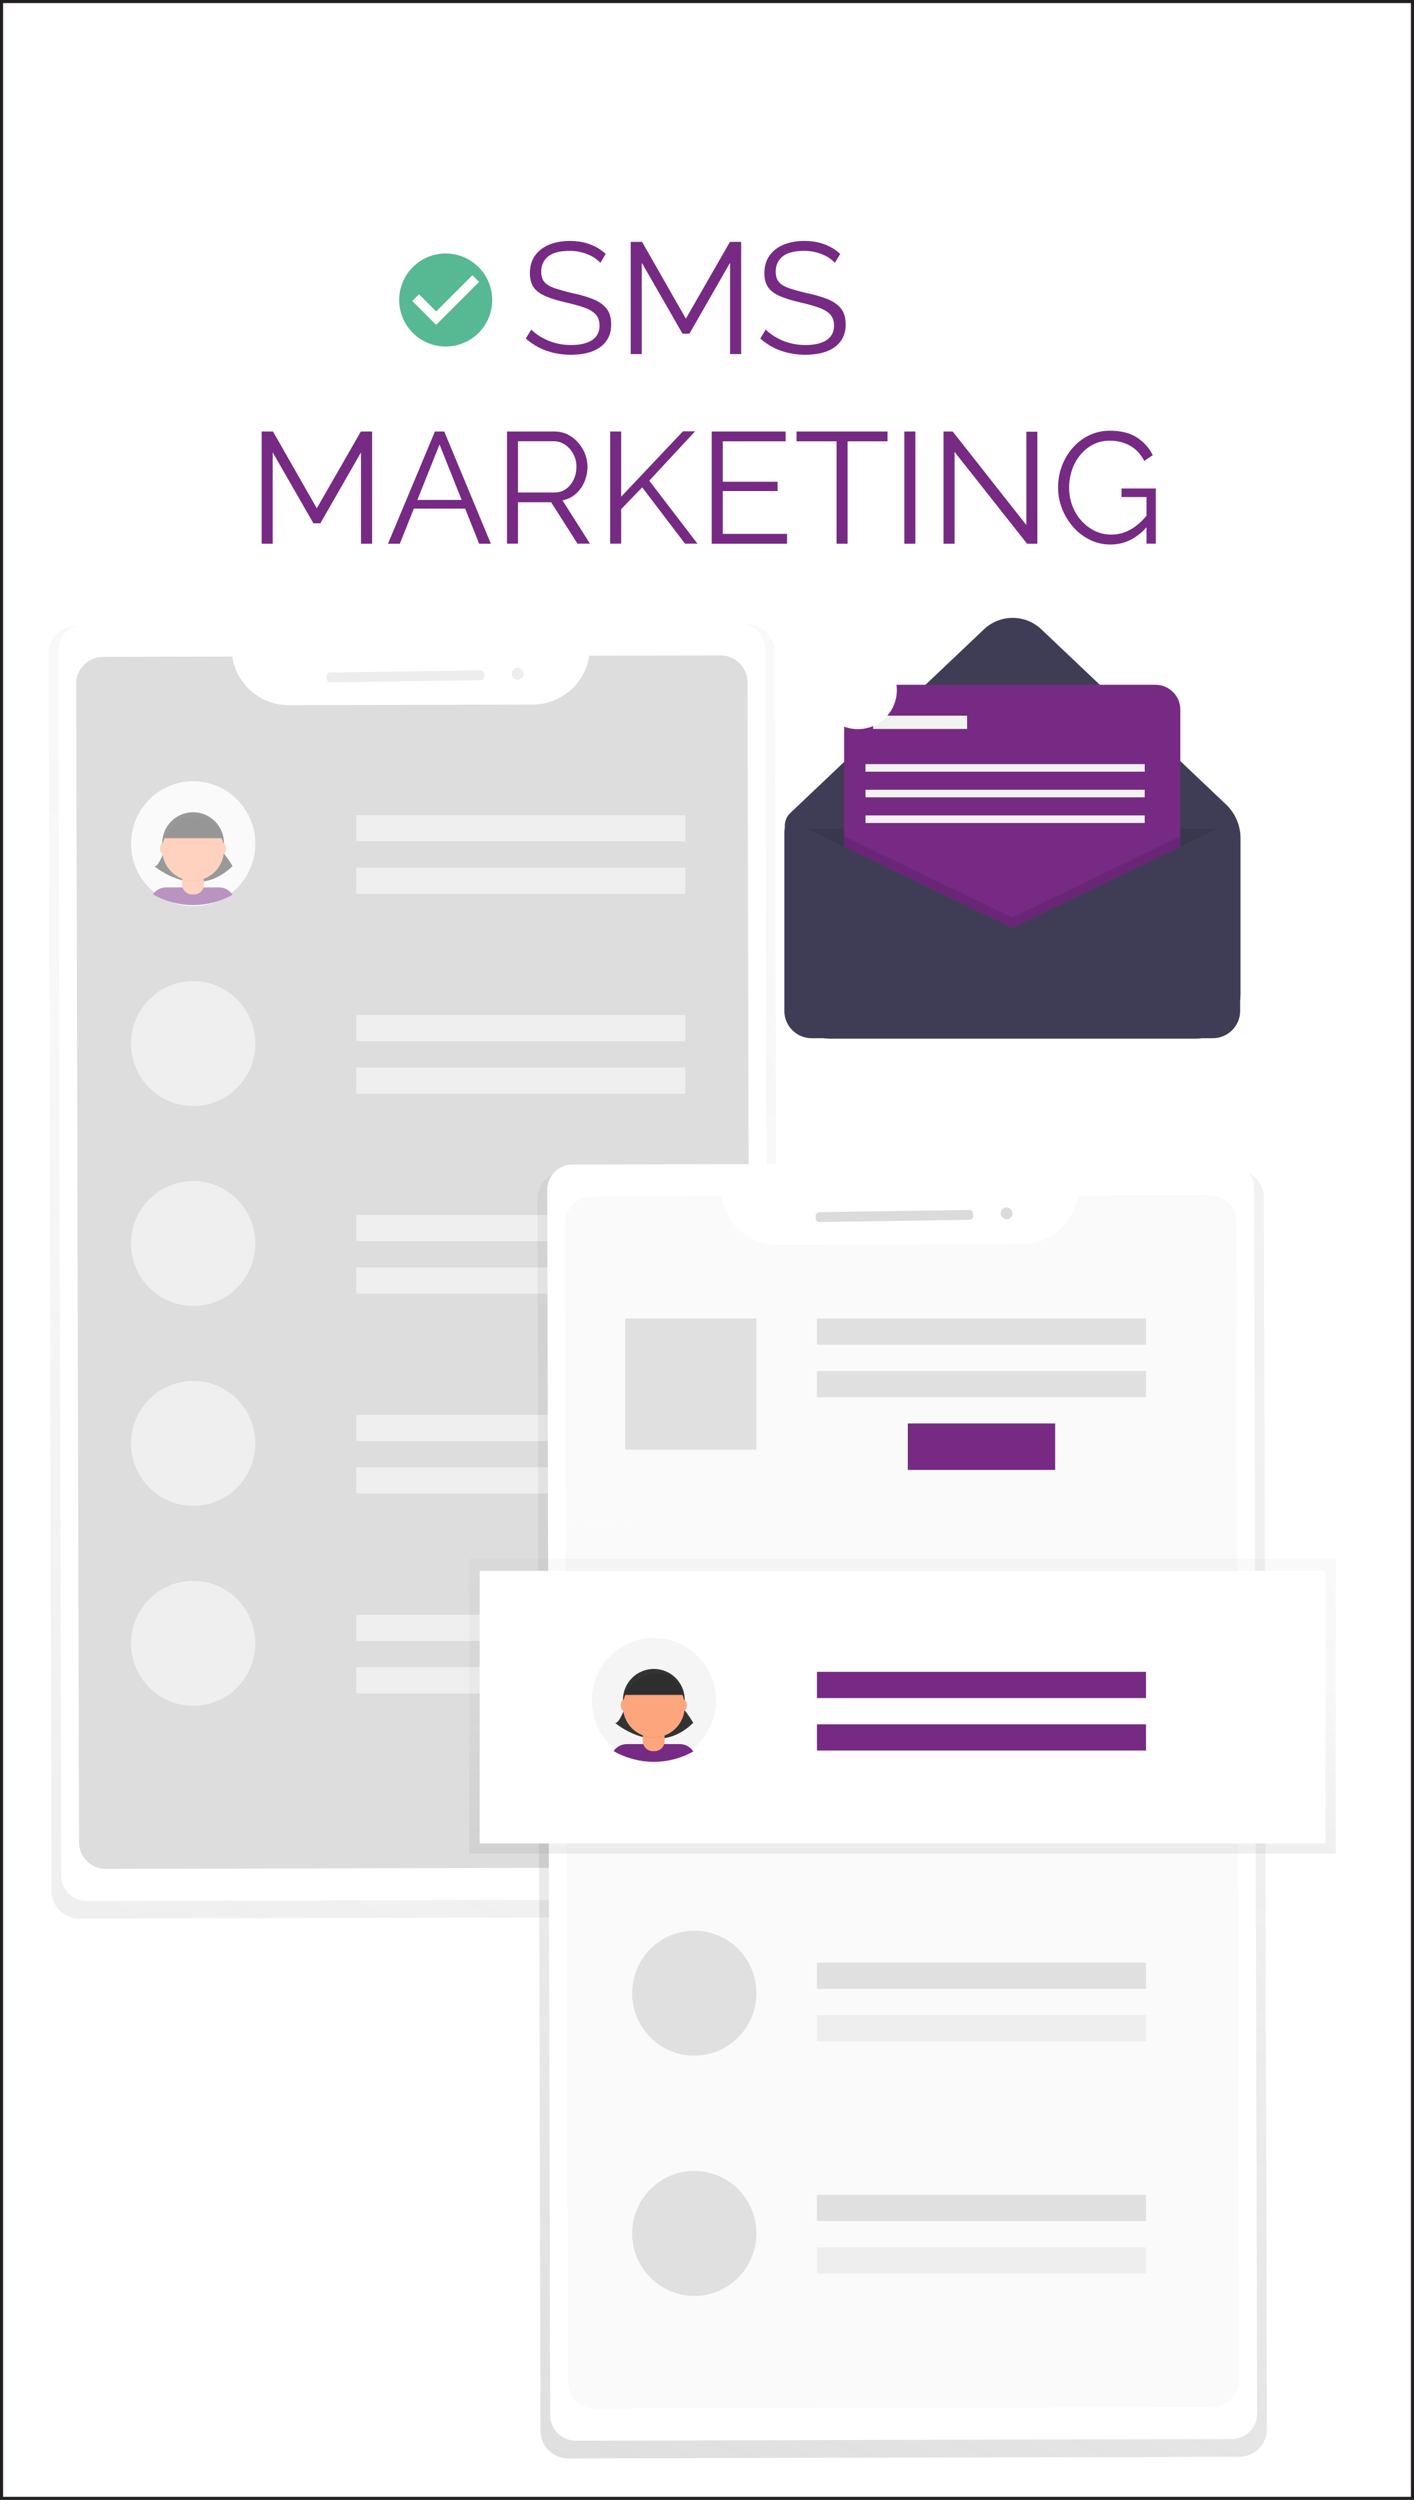 <?xml version="1.0" encoding="UTF-8"?> <!-- Generator: Adobe Illustrator 24.3.0, SVG Export Plug-In . SVG Version: 6.00 Build 0) --> <svg xmlns="http://www.w3.org/2000/svg" xmlns:xlink="http://www.w3.org/1999/xlink" version="1.1" id="Layer_1" x="0px" y="0px" width="228px" height="403px" viewBox="0 0 228 403" style="enable-background:new 0 0 228 403;" xml:space="preserve"> <style type="text/css"> .st0{fill:#FFFFFF;stroke:#231F20;stroke-miterlimit:10;} .st1{fill:#762A83;} .st2{opacity:0.5;} .st3{fill:url(#SVGID_1_);} .st4{fill:#FFFFFF;} .st5{fill:#BBBBBB;} .st6{fill:#DBDBDB;} .st7{fill:#E0E0E0;} .st8{fill:#F5F5F5;} .st9{fill:#333333;} .st10{opacity:0.1;enable-background:new ;} .st11{fill:#FDA57D;} .st12{fill:url(#SVGID_2_);} .st13{fill:#FAFAFA;} .st14{fill:url(#SVGID_3_);} .st15{fill:#EEEEEE;} .st16{fill:#3F3D56;} .st17{fill:none;stroke:#3F3D56;stroke-miterlimit:10;} .st18{fill:#F2F2F2;} .st19{fill:#57B894;} </style> <rect class="st0" width="228" height="403"></rect> <g> <path class="st1" d="M96.8,42.38c-0.25-0.29-0.55-0.55-0.89-0.78c-0.34-0.23-0.72-0.43-1.15-0.6c-0.42-0.17-0.88-0.31-1.36-0.41 c-0.48-0.1-1-0.15-1.54-0.15c-1.58,0-2.74,0.3-3.48,0.9c-0.74,0.6-1.11,1.42-1.11,2.45c0,0.71,0.17,1.27,0.52,1.68 s0.9,0.74,1.64,0.99c0.75,0.25,1.7,0.52,2.85,0.79c1.29,0.27,2.4,0.59,3.34,0.97c0.93,0.37,1.66,0.88,2.17,1.51 c0.51,0.64,0.76,1.5,0.76,2.58c0,0.83-0.16,1.55-0.48,2.16c-0.32,0.61-0.77,1.12-1.35,1.53c-0.58,0.41-1.27,0.71-2.06,0.9 c-0.8,0.19-1.67,0.29-2.62,0.29c-0.93,0-1.83-0.1-2.69-0.29c-0.86-0.2-1.67-0.48-2.43-0.87s-1.48-0.87-2.14-1.46l0.89-1.45 c0.32,0.34,0.71,0.66,1.16,0.96c0.45,0.3,0.95,0.56,1.5,0.8c0.55,0.24,1.15,0.42,1.78,0.55s1.29,0.19,1.97,0.19 c1.44,0,2.57-0.26,3.38-0.79c0.81-0.53,1.21-1.3,1.21-2.34c0-0.75-0.2-1.34-0.61-1.79s-1.02-0.82-1.83-1.11 c-0.81-0.29-1.82-0.57-3.01-0.84c-1.26-0.29-2.32-0.61-3.18-0.97c-0.87-0.36-1.52-0.83-1.95-1.41c-0.43-0.59-0.65-1.36-0.65-2.33 c0-1.12,0.28-2.06,0.83-2.84c0.55-0.77,1.31-1.36,2.28-1.76c0.97-0.4,2.08-0.6,3.34-0.6c0.8,0,1.54,0.08,2.23,0.24 c0.69,0.16,1.32,0.4,1.91,0.7s1.13,0.69,1.64,1.15L96.8,42.38z"></path> <path class="st1" d="M117.72,57.08V42.35l-6.55,11.44h-1.12l-6.57-11.44v14.73h-1.78V38.99h1.83l7.06,12.38l7.11-12.38h1.81v18.09 H117.72z"></path> <path class="st1" d="M134.61,42.38c-0.25-0.29-0.55-0.55-0.89-0.78s-0.72-0.43-1.15-0.6c-0.42-0.17-0.88-0.31-1.36-0.41 c-0.48-0.1-1-0.15-1.54-0.15c-1.58,0-2.74,0.3-3.48,0.9c-0.74,0.6-1.11,1.42-1.11,2.45c0,0.71,0.17,1.27,0.52,1.68 c0.35,0.41,0.9,0.74,1.64,0.99s1.7,0.52,2.85,0.79c1.29,0.27,2.4,0.59,3.34,0.97c0.93,0.37,1.66,0.88,2.17,1.51 c0.51,0.64,0.76,1.5,0.76,2.58c0,0.83-0.16,1.55-0.48,2.16c-0.32,0.61-0.77,1.12-1.35,1.53c-0.58,0.41-1.27,0.71-2.06,0.9 c-0.8,0.19-1.67,0.29-2.62,0.29c-0.93,0-1.83-0.1-2.69-0.29c-0.86-0.2-1.67-0.48-2.43-0.87c-0.76-0.38-1.48-0.87-2.14-1.46 l0.89-1.45c0.32,0.34,0.71,0.66,1.16,0.96c0.45,0.3,0.95,0.56,1.5,0.8c0.55,0.24,1.15,0.42,1.78,0.55s1.29,0.19,1.97,0.19 c1.44,0,2.57-0.26,3.38-0.79c0.81-0.53,1.21-1.3,1.21-2.34c0-0.75-0.2-1.34-0.61-1.79c-0.41-0.45-1.02-0.82-1.83-1.11 c-0.81-0.29-1.82-0.57-3.01-0.84c-1.26-0.29-2.32-0.61-3.18-0.97c-0.87-0.36-1.52-0.83-1.95-1.41c-0.43-0.59-0.65-1.36-0.65-2.33 c0-1.12,0.28-2.06,0.83-2.84c0.55-0.77,1.31-1.36,2.28-1.76c0.97-0.4,2.08-0.6,3.34-0.6c0.8,0,1.54,0.08,2.23,0.24 c0.69,0.16,1.33,0.4,1.91,0.7s1.13,0.69,1.64,1.15L134.61,42.38z"></path> <path class="st1" d="M58.21,87.65V72.92l-6.55,11.44h-1.12l-6.57-11.44v14.73h-1.78V69.56h1.83l7.06,12.38l7.11-12.38h1.81v18.09 H58.21z"></path> <path class="st1" d="M70.13,69.56h1.5l7.52,18.09h-1.89L75,81.99h-8.27l-2.26,5.66h-1.91L70.13,69.56z M74.44,80.59l-3.57-8.94 l-3.57,8.94H74.44z"></path> <path class="st1" d="M81.75,87.65V69.56h7.64c0.78,0,1.49,0.16,2.14,0.48c0.65,0.32,1.21,0.76,1.69,1.31 c0.48,0.55,0.86,1.16,1.12,1.83c0.26,0.67,0.39,1.35,0.39,2.05c0,0.87-0.17,1.68-0.5,2.45s-0.8,1.41-1.4,1.94 c-0.6,0.53-1.31,0.88-2.13,1.04l4.43,6.98h-2.01l-4.25-6.67h-5.35v6.67H81.75z M83.53,79.39h5.91c0.71,0,1.33-0.19,1.86-0.59 c0.53-0.39,0.93-0.9,1.22-1.54c0.29-0.64,0.43-1.31,0.43-2.03c0-0.73-0.17-1.41-0.5-2.03c-0.33-0.62-0.77-1.12-1.32-1.5 c-0.55-0.38-1.17-0.57-1.85-0.57h-5.76V79.39z"></path> <path class="st1" d="M98.38,87.65V69.56h1.78v10.51l9.96-10.54h1.96l-7.39,7.96l7.77,10.15h-2.01l-6.9-9.08l-3.39,3.52v5.56H98.38z "></path> <path class="st1" d="M126.91,86.07v1.58h-12.15V69.56h11.92v1.58h-10.14v6.52h8.84v1.5h-8.84v6.9H126.91z"></path> <path class="st1" d="M143.12,71.14h-6.45v16.51h-1.78V71.14h-6.45v-1.58h14.67V71.14z"></path> <path class="st1" d="M145.82,87.65V69.56h1.78v18.09H145.82z"></path> <path class="st1" d="M153.92,72.85v14.8h-1.78V69.56h1.48l11.87,15.08V69.59h1.78v18.06h-1.66L153.92,72.85z"></path> <path class="st1" d="M179.06,87.78c-1.21,0-2.33-0.26-3.36-0.78c-1.04-0.52-1.94-1.22-2.7-2.1c-0.76-0.88-1.35-1.87-1.77-2.96 c-0.42-1.09-0.62-2.21-0.62-3.36c0-1.22,0.21-2.38,0.62-3.48c0.42-1.1,1-2.07,1.75-2.92c0.75-0.85,1.63-1.52,2.65-2.01 c1.02-0.49,2.13-0.74,3.34-0.74c1.78,0,3.24,0.37,4.36,1.1c1.12,0.73,1.97,1.68,2.55,2.85l-1.38,0.92 c-0.58-1.12-1.35-1.94-2.32-2.47s-2.05-0.79-3.24-0.79c-1,0-1.91,0.21-2.71,0.64c-0.81,0.42-1.5,0.99-2.08,1.71 c-0.58,0.71-1.02,1.52-1.31,2.42c-0.3,0.9-0.45,1.83-0.45,2.8c0,1.02,0.17,1.98,0.51,2.89c0.34,0.91,0.82,1.72,1.45,2.42 c0.63,0.71,1.35,1.26,2.18,1.66c0.82,0.4,1.71,0.6,2.66,0.6c1.1,0,2.15-0.28,3.13-0.83c0.98-0.55,1.93-1.41,2.83-2.56v1.89 C183.43,86.74,181.4,87.78,179.06,87.78z M184.87,80.13h-4.03v-1.38h5.53v8.89h-1.5V80.13z"></path> </g> <g> <g class="st2"> <linearGradient id="SVGID_1_" gradientUnits="userSpaceOnUse" x1="301.82" y1="26.814" x2="393.383" y2="243.027" gradientTransform="matrix(1 -2.443458e-03 -2.443458e-03 -1 -280.645 340.742)"> <stop offset="0" style="stop-color:#808080;stop-opacity:0.25"></stop> <stop offset="0.54" style="stop-color:#808080;stop-opacity:0.12"></stop> <stop offset="1" style="stop-color:#808080;stop-opacity:0.1"></stop> </linearGradient> <path class="st3" d="M120.49,100.64l-108.23,0.26c-2.46,0-4.44,2-4.44,4.45l0.49,199.5c0.01,2.46,2,4.44,4.46,4.44c0,0,0,0,0,0 L121,309.04c2.46-0.01,4.44-2,4.44-4.46l-0.5-199.5C124.93,102.63,122.94,100.64,120.49,100.64z"></path> <path class="st4" d="M13.47,100.73l105.82-0.26c2.25-0.01,4.08,1.81,4.09,4.07l0.48,197.56c0.01,2.25-1.81,4.08-4.07,4.09 l-105.82,0.26c-2.25,0.01-4.08-1.81-4.09-4.07L9.41,104.82C9.4,102.57,11.22,100.74,13.47,100.73z"></path> <path class="st5" d="M120.64,157.48L120.64,157.48l-0.11-47.51c-0.01-2.39-1.95-4.32-4.34-4.32l-21.17,0.05 c-0.67,4.51-4.53,7.86-9.09,7.88l-39.36,0.1c-4.56,0-8.43-3.33-9.12-7.84l-20.85,0.05c-2.39,0.01-4.32,1.95-4.32,4.34l0.12,47.91 l0.34,138.83c0.01,2.39,1.96,4.32,4.35,4.31l99.59-0.24c2.38-0.01,4.31-1.95,4.31-4.33L120.64,157.48z"></path> <path class="st6" d="M53.26,108.42l24.2-0.36c0.33,0,0.6,0.26,0.61,0.59l0.01,0.39c0,0.33-0.26,0.6-0.59,0.61L53.28,110 c-0.33,0-0.6-0.26-0.61-0.59l-0.01-0.39C52.66,108.69,52.93,108.42,53.26,108.42z"></path> <circle class="st6" cx="83.46" cy="108.6" r="0.95"></circle> <rect x="57.44" y="131.4" class="st7" width="53.06" height="4.23"></rect> <rect x="57.44" y="139.87" class="st7" width="53.06" height="4.23"></rect> <ellipse class="st8" cx="31.15" cy="136.01" rx="10.02" ry="10.07"></ellipse> <path class="st1" d="M35.46,143.05h-8.69c-0.85,0.01-1.64,0.43-2.12,1.12c3.97,2.28,8.85,2.31,12.85,0.07 C37.06,143.55,36.3,143.1,35.46,143.05z"></path> <path class="st9" d="M26.85,136.26c0,0-1.27,3.7-1.97,3.36c0,0,6.7,5.79,12.62,0c-0.71-1.22-1.57-2.34-2.55-3.36H26.85z"></path> <circle class="st9" cx="31.14" cy="135.92" r="4.98"></circle> <path class="st10" d="M29.39,141.33h3.47l0,0v1.35c0,0.88-0.71,1.6-1.6,1.6h-0.3c-0.88,0-1.6-0.71-1.6-1.6v-1.35H29.39z"></path> <path class="st11" d="M29.76,141.24h2.74c0.2,0,0.37,0.16,0.37,0.37v0.99c0,0.88-0.71,1.6-1.6,1.6h-0.3 c-0.88-0.01-1.58-0.72-1.58-1.6v-0.98C29.39,141.42,29.55,141.25,29.76,141.24C29.75,141.24,29.76,141.24,29.76,141.24z"></path> <path class="st10" d="M29.4,141.75c1.12,0.42,2.35,0.42,3.47,0v-0.4H29.4V141.75z"></path> <circle class="st11" cx="31.14" cy="137" r="4.98"></circle> <path class="st9" d="M26.38,135.11h9.5c0,0-0.81-3.83-4.4-3.59S26.38,135.11,26.38,135.11z"></path> <ellipse class="st11" cx="26.27" cy="136.79" rx="0.46" ry="0.87"></ellipse> <ellipse class="st11" cx="35.99" cy="136.79" rx="0.46" ry="0.87"></ellipse> <path class="st10" d="M26.38,135.24h9.5c0,0-0.81-3.83-4.4-3.59S26.38,135.24,26.38,135.24z"></path> <rect x="57.44" y="163.63" class="st7" width="53.06" height="4.23"></rect> <rect x="57.44" y="172.09" class="st7" width="53.06" height="4.23"></rect> <ellipse class="st7" cx="31.15" cy="168.23" rx="10.02" ry="10.07"></ellipse> <rect x="57.44" y="195.86" class="st7" width="53.06" height="4.23"></rect> <rect x="57.44" y="204.32" class="st7" width="53.06" height="4.23"></rect> <ellipse class="st7" cx="31.15" cy="200.46" rx="10.02" ry="10.07"></ellipse> <rect x="57.44" y="228.08" class="st7" width="53.06" height="4.23"></rect> <rect x="57.44" y="236.54" class="st7" width="53.06" height="4.23"></rect> <ellipse class="st7" cx="31.15" cy="232.68" rx="10.02" ry="10.07"></ellipse> <rect x="57.44" y="260.31" class="st7" width="53.06" height="4.23"></rect> <rect x="57.44" y="268.77" class="st7" width="53.06" height="4.23"></rect> <ellipse class="st7" cx="31.15" cy="264.91" rx="10.02" ry="10.07"></ellipse> </g> <linearGradient id="SVGID_2_" gradientUnits="userSpaceOnUse" x1="380.626" y1="-60.451" x2="471.839" y2="154.94" gradientTransform="matrix(1 -2.443458e-03 -2.443458e-03 -1 -280.645 340.742)"> <stop offset="0" style="stop-color:#808080;stop-opacity:0.25"></stop> <stop offset="0.54" style="stop-color:#808080;stop-opacity:0.12"></stop> <stop offset="1" style="stop-color:#808080;stop-opacity:0.1"></stop> </linearGradient> <path class="st12" d="M199.33,188.61L91.1,188.88c-2.46,0.01-4.44,2-4.44,4.46l0.49,198.53c0.01,2.46,2,4.44,4.46,4.44h0 l108.24-0.26c2.45-0.01,4.43-2,4.43-4.45l-0.49-198.53C203.79,190.6,201.79,188.61,199.33,188.61 C199.33,188.61,199.33,188.61,199.33,188.61z"></path> <path class="st4" d="M92.31,187.73l105.82-0.26c2.25-0.01,4.08,1.81,4.09,4.07l0.48,197.56c0.01,2.25-1.81,4.08-4.07,4.09 l-105.82,0.26c-2.25,0.01-4.08-1.81-4.09-4.07l-0.48-197.56C88.24,189.56,90.06,187.73,92.31,187.73z"></path> <path id="_x39_f21819d-df43-48b3-835e-9020276cbed3" class="st13" d="M199.48,244.8l-0.11-47.84c-0.01-2.39-1.95-4.32-4.34-4.32 l-21.17,0.05c-0.67,4.51-4.53,7.86-9.09,7.88l-39.36,0.1c-4.56,0-8.43-3.33-9.12-7.84l-20.85,0.05c-2.39,0.01-4.32,1.95-4.32,4.34 l0.12,47.91"></path> <path id="c36a71a1-8927-4a8e-aa0b-340c78108d04" class="st13" d="M91.23,245.13l0.34,138.83c0.01,2.39,1.95,4.32,4.34,4.32 l99.59-0.24c2.39-0.01,4.32-1.95,4.32-4.34l-0.34-139.23"></path> <rect x="100.81" y="212.54" class="st7" width="21.16" height="21.16"></rect> <g class="st2"> <linearGradient id="SVGID_3_" gradientUnits="userSpaceOnUse" x1="145.53" y1="104.196" x2="145.53" y2="151.722" gradientTransform="matrix(1 0 0 -1 0 403)"> <stop offset="0" style="stop-color:#808080;stop-opacity:0.25"></stop> <stop offset="0.54" style="stop-color:#808080;stop-opacity:0.12"></stop> <stop offset="1" style="stop-color:#808080;stop-opacity:0.1"></stop> </linearGradient> <rect x="75.67" y="251.28" class="st14" width="139.72" height="47.53"></rect> </g> <rect x="77.34" y="253.23" class="st4" width="136.39" height="43.94"></rect> <rect x="131.73" y="269.51" class="st1" width="53.06" height="4.23"></rect> <rect x="131.73" y="277.97" class="st1" width="53.06" height="4.23"></rect> <rect x="131.73" y="316.38" class="st7" width="53.06" height="4.23"></rect> <rect x="131.73" y="324.84" class="st15" width="53.06" height="4.23"></rect> <rect x="146.38" y="229.47" class="st1" width="23.76" height="7.49"></rect> <ellipse class="st8" cx="105.44" cy="274.11" rx="10.02" ry="10.07"></ellipse> <path class="st1" d="M109.75,281.16h-8.69c-0.85,0.01-1.64,0.43-2.12,1.12c3.97,2.28,8.85,2.31,12.85,0.07 C111.34,281.65,110.58,281.2,109.75,281.16z"></path> <path class="st9" d="M101.13,274.37c0,0-1.27,3.7-1.97,3.36c0,0,6.7,5.79,12.62,0c-0.71-1.22-1.57-2.34-2.55-3.36H101.13z"></path> <circle class="st9" cx="105.43" cy="274.02" r="4.98"></circle> <path class="st10" d="M103.68,279.43h3.47l0,0v1.35c0,0.88-0.71,1.6-1.6,1.6h-0.3c-0.88,0-1.6-0.71-1.6-1.6v-1.35H103.68z"></path> <path class="st11" d="M104.05,279.35h2.74c0.2,0,0.37,0.16,0.37,0.37c0,0,0,0,0,0v0.98c0,0.88-0.71,1.6-1.59,1.6c0,0,0,0-0.01,0 h-0.3c-0.88,0-1.6-0.71-1.6-1.6v-0.98c0-0.2,0.16-0.37,0.37-0.37c0,0,0,0,0,0L104.05,279.35z"></path> <path class="st10" d="M103.68,279.84c1.12,0.42,2.35,0.42,3.47,0v-0.43h-3.47V279.84z"></path> <circle class="st11" cx="105.43" cy="275.1" r="4.98"></circle> <path class="st9" d="M100.66,273.21h9.5c0,0-0.81-3.83-4.4-3.59C102.16,269.87,100.66,273.21,100.66,273.21z"></path> <ellipse class="st11" cx="100.55" cy="274.89" rx="0.46" ry="0.87"></ellipse> <ellipse class="st11" cx="110.28" cy="274.89" rx="0.46" ry="0.87"></ellipse> <path class="st10" d="M100.66,273.34h9.5c0,0-0.81-3.83-4.4-3.59C102.16,270,100.66,273.34,100.66,273.34z"></path> <ellipse class="st7" cx="111.95" cy="321.31" rx="10.02" ry="10.07"></ellipse> <ellipse class="st7" cx="111.95" cy="360.04" rx="10.02" ry="10.07"></ellipse> <rect x="131.73" y="353.81" class="st7" width="53.06" height="4.23"></rect> <rect x="131.73" y="362.28" class="st15" width="53.06" height="4.23"></rect> <rect x="131.73" y="212.54" class="st7" width="53.06" height="4.23"></rect> <rect x="131.73" y="221.01" class="st7" width="53.06" height="4.23"></rect> <path class="st6" d="M132.1,195.41l24.2-0.36c0.33,0,0.6,0.26,0.61,0.59l0.01,0.39c0,0.33-0.26,0.6-0.59,0.61l-24.2,0.36 c-0.33,0-0.6-0.26-0.61-0.59l-0.01-0.39C131.5,195.69,131.77,195.42,132.1,195.41z"></path> <circle class="st6" cx="162.3" cy="195.6" r="0.95"></circle> </g> <g> <path class="st16" d="M192.75,167.43h-58.92c-4.02,0-7.29-3.26-7.29-7.29l0,0v-27c0-0.79,0.33-1.55,0.9-2.09l31.22-29.6 c2.59-2.46,6.65-2.46,9.25,0l29.77,28.22c1.5,1.42,2.35,3.4,2.35,5.48v24.99C200.04,164.17,196.78,167.43,192.75,167.43 L192.75,167.43z"></path> <path class="st10" d="M126.54,133.59h72.88l0,0v29.44c0,2.43-1.97,4.4-4.4,4.4c0,0,0,0,0,0h-64.08c-2.43,0-4.4-1.97-4.4-4.4l0,0 L126.54,133.59L126.54,133.59L126.54,133.59z"></path> <path class="st17" d="M126.47,131.83"></path> <path class="st1" d="M140.12,110.39h46.19c2.21,0,4.01,1.79,4.01,4.01v46.19c0,2.21-1.79,4.01-4.01,4.01h-46.19 c-2.21,0-4.01-1.79-4.01-4.01V114.4C136.11,112.19,137.91,110.39,140.12,110.39z"></path> <polygon class="st10" points="190.32,134.81 190.32,164.6 136.11,164.6 136.11,134.81 163.22,147.91 "></polygon> <path class="st16" d="M163.22,149.59l-34.73-16.78c-0.7-0.34-1.54-0.05-1.88,0.66c-0.09,0.19-0.14,0.4-0.14,0.61v28.88 c0,2.43,1.97,4.4,4.4,4.4l0,0h64.7c2.43,0,4.4-1.97,4.4-4.4c0,0,0,0,0,0v-28.38c0-0.95-0.77-1.72-1.72-1.72 c-0.26,0-0.51,0.06-0.75,0.17L163.22,149.59z"></path> <rect x="140.78" y="115.37" class="st18" width="15.16" height="2.14"></rect> <rect x="139.56" y="123.18" class="st18" width="45.02" height="1.22"></rect> <rect x="139.56" y="127.31" class="st18" width="45.02" height="1.22"></rect> <rect x="139.56" y="131.45" class="st18" width="45.02" height="1.22"></rect> <ellipse class="st4" cx="138.33" cy="111.25" rx="6.28" ry="6.29"></ellipse> </g> <path class="st19" d="M71.87,40.86c-4.14,0-7.5,3.36-7.5,7.5s3.36,7.5,7.5,7.5s7.5-3.36,7.5-7.5 C79.36,44.23,76.01,40.87,71.87,40.86z M70.33,52.37l-3.85-3.85l1.08-1.08l2.77,2.77l5.85-5.85l1.08,1.08L70.33,52.37L70.33,52.37z"></path> </svg> 